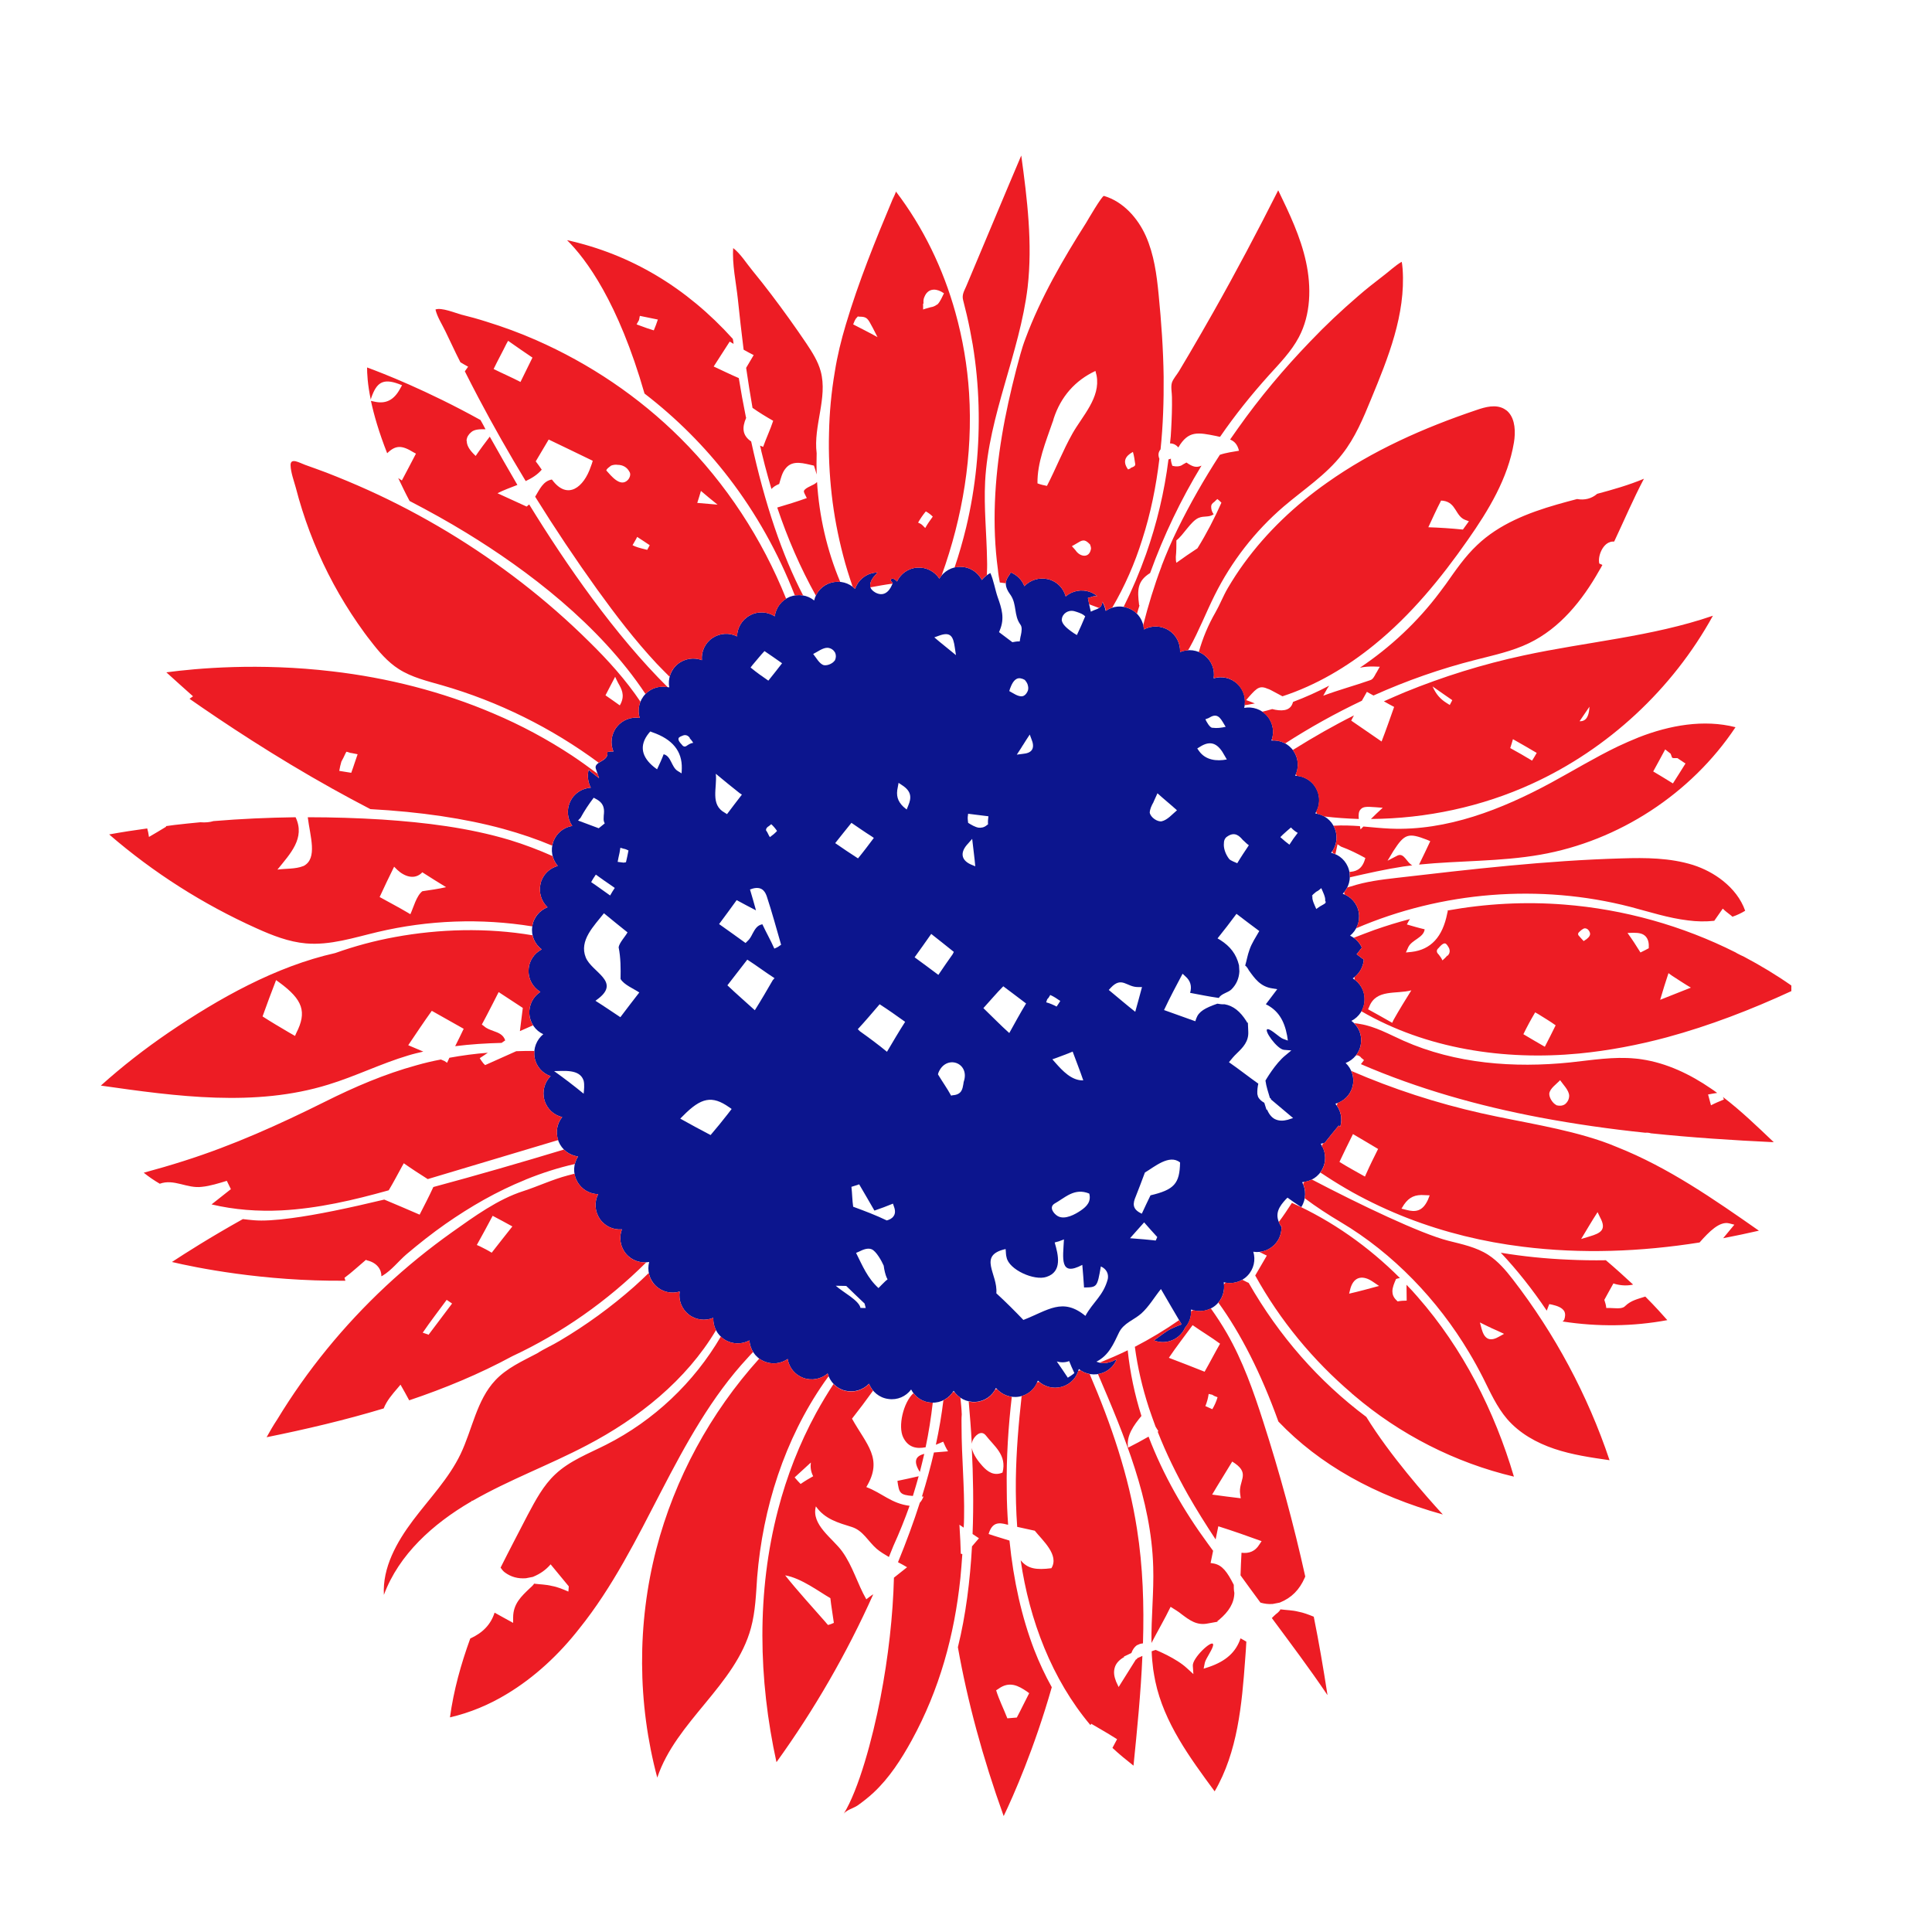 <?xml version="1.0" encoding="utf-8"?>
<!-- Generator: Adobe Illustrator 23.0.1, SVG Export Plug-In . SVG Version: 6.00 Build 0)  -->
<svg version="1.1" id="Layer_1" xmlns="http://www.w3.org/2000/svg" xmlns:xlink="http://www.w3.org/1999/xlink" x="0px" y="0px"
	 width="1000px" height="1000px" viewBox="0 0 1000 1000" style="enable-background:new 0 0 1000 1000;" xml:space="preserve">
<style type="text/css">
	.st0{fill:#0C158E;}
	.st1{fill:#ED1C24;}
</style>
<g>
	<path class="st0" d="M696.5,550.2c4.1-1.6,7.3-5.3,7.9-10c0.7-4.7-1.3-9.1-4.9-11.8c3.9-2,6.7-6,6.8-10.8c0.2-4.7-2.3-8.9-6.1-11.2
		c3.2-2.1,5.4-5.7,5.7-9.7c-1.3-0.9-2.5-1.9-3.7-2.8l1-1.2c0.5-0.7,1.1-1.5,1.7-2.2c-1.2-2.7-3.4-4.9-6.1-6.2
		c3.4-2.8,5.3-7.3,4.5-12s-4.1-8.3-8.3-9.7c3.1-3.1,4.5-7.8,3.2-12.4s-4.9-7.8-9.2-8.8c2.8-3.4,3.6-8.2,1.9-12.6
		c-1.8-4.4-5.7-7.2-10.1-7.8c2.4-3.7,2.8-8.6,0.5-12.8c-2.2-4.2-6.5-6.6-10.9-6.7c2-3.9,1.8-8.8-0.8-12.7c-2.6-3.9-7.1-5.9-11.5-5.5
		c1.6-4.1,0.9-9-2.1-12.6s-7.7-5.1-12-4.3c1.1-4.3,0-9-3.4-12.3s-8.2-4.3-12.4-3c0.7-4.4-1-9-4.7-11.9s-8.6-3.4-12.7-1.7
		c0.2-4.4-1.9-8.8-5.9-11.3s-8.9-2.5-12.8-0.4c-0.3-4.4-2.8-8.6-7.1-10.6c-4.3-2.1-9.1-1.5-12.7,1c-0.3-1.7-0.9-3.3-1.8-4.8
		c0.1,1.5-0.7,3.1-2.8,3.9c-1.1,0.4-2.1,0.8-3.1,1.3c-0.5-2.3-1.1-4.8-1.5-7.1l1.5-0.4c0.3-0.1,0.6-0.2,0.8-0.3
		c1-0.3,1.8-0.3,2.6-0.2c-1.1-0.9-2.4-1.7-3.8-2.2c-4.4-1.6-9.2-0.6-12.6,2.3c-1.2-4.3-4.5-7.8-9.1-8.9s-9.2,0.4-12.3,3.6
		c-1.2-3.2-3.8-5.8-7-7.1c-0.3,0.5-0.6,1-0.9,1.5c-2.4,3.1-2.3,5.9,0.5,9.8l0.3,0.4c3.3,4.9,1.6,10.5,5,15.2
		c1.1,1.4,0.7,3.6,0.3,5.6c-0.3,1-0.4,2.2-0.6,3.2c-1.3-0.1-2.6,0.2-3.8,0.4c-2.3-1.8-4.6-3.4-6.9-5.2l0.4-1
		c2.6-6.2,1-11.2-1.1-17.1c-1.3-3.7-2.1-8.8-3.8-12.5c-1.7,0.9-3.2,2.1-4.4,3.6c-2-3.9-6-6.7-10.8-6.8c-4.7-0.2-8.9,2.3-11.2,6.1
		c-2.4-3.7-6.7-6-11.4-5.7c-4.7,0.3-8.7,3.2-10.5,7.2c-2.3-2.8-4.6-1.1-2.2,0.7l-0.4,1c-1.6,3.8-4.5,6.2-8.6,4
		c-1.6-0.9-2.5-2-2.7-3.2c-0.2-2.4,1.3-4.5,3.2-6.5l0.6-0.7c-0.6,0-1.2,0.1-1.9,0.2c-4.7,0.8-8.3,4.1-9.7,8.3
		c-3.1-3.1-7.8-4.5-12.4-3.2s-7.8,4.9-8.8,9.2c-3.4-2.8-8.2-3.6-12.6-1.9c-4.4,1.8-7.2,5.7-7.8,10.1c-3.7-2.4-8.6-2.8-12.8-0.5
		c-4.2,2.2-6.6,6.5-6.7,10.9c-3.9-2-8.8-1.8-12.7,0.8c-3.9,2.6-5.9,7.1-5.5,11.5c-4.1-1.6-9-0.9-12.6,2.1s-5.1,7.7-4.3,12
		c-4.3-1.1-9,0-12.3,3.4s-4.3,8.2-3,12.4c-4.4-0.7-9,1-11.9,4.7s-3.4,8.6-1.7,12.7c-1.1-0.1-2.2,0-3.2,0.3l0.1,0.3
		c0.5,4.7-7.2,4.5-6,8.3l1.7,4.9l-4.1-3.2c-0.5-0.4-0.9-0.8-1.3-1.2c-0.8,3.1-0.4,6.5,1.1,9.3c-4.4,0.3-8.6,2.8-10.6,7.1
		c-2.1,4.3-1.5,9.1,1,12.7c-4.4,0.7-8.2,3.7-9.8,8.1c-1.6,4.4-0.6,9.2,2.3,12.6c-4.3,1.2-7.8,4.5-8.9,9.1s0.4,9.2,3.6,12.3
		c-4.1,1.6-7.3,5.3-7.9,10c-0.7,4.7,1.3,9.1,4.9,11.8c-3.9,2-6.7,6-6.8,10.8c-0.2,4.7,2.3,8.9,6.1,11.2c-3.7,2.4-6,6.7-5.7,11.4
		c0.3,4.7,3.2,8.7,7.2,10.5c-3.4,2.8-5.3,7.3-4.5,12s4.1,8.3,8.3,9.7c-3.1,3.1-4.5,7.8-3.2,12.4c1.3,4.6,4.9,7.8,9.2,8.8
		c-2.8,3.4-3.6,8.2-1.9,12.6c1.8,4.4,5.7,7.2,10.1,7.8c-2.4,3.7-2.8,8.6-0.5,12.8c2.2,4.2,6.5,6.6,10.9,6.7c-2,3.9-1.8,8.8,0.8,12.7
		c2.6,3.9,7.1,5.9,11.5,5.5c-1.6,4.1-0.9,9,2.1,12.6s7.7,5.1,12,4.3c-1.1,4.3,0,9,3.4,12.3s8.2,4.3,12.4,3c-0.7,4.4,1,9,4.7,11.9
		s8.6,3.4,12.7,1.7c-0.2,4.4,1.9,8.8,5.9,11.3s8.9,2.5,12.8,0.4c0.3,4.4,2.8,8.6,7.1,10.6c4.3,2.1,9.1,1.5,12.7-1
		c0.7,4.4,3.7,8.2,8.1,9.8s9.2,0.6,12.6-2.3c1.2,4.3,4.5,7.8,9.1,8.9c4.6,1.1,9.2-0.4,12.3-3.6c1.6,4.1,5.3,7.3,10,7.9
		c4.7,0.7,9.1-1.3,11.8-4.9c2,3.9,6,6.7,10.8,6.8c4.7,0.2,8.9-2.3,11.2-6.1c2.4,3.7,6.7,6,11.4,5.7s8.7-3.2,10.5-7.2
		c2.8,3.4,7.3,5.3,12,4.5s8.3-4.1,9.7-8.3c3.1,3.1,7.8,4.5,12.4,3.2c4.6-1.3,7.8-4.9,8.8-9.2c3.4,2.8,8.2,3.6,12.6,1.9
		c3.3-1.3,5.8-3.9,7-7c-3.4,1.9-6.9,2.8-10.5,1.3c6.5-3.3,8.9-9.3,11.7-15.1c2.4-4.9,7.6-6.4,11.5-9.8c4-3.6,6.8-8.5,10.2-12.7
		c3.5,6.1,6.9,11.8,10.7,18.3c-1.9,0.7-3.9,1.5-5.7,2.4c-2.7,1.4-5.6,3.8-8.6,5.9c3.3,1.3,7.1,1.2,10.5-0.6c2.6-1.4,4.5-3.5,5.6-6
		c2.3-2.6,3.4-6,3.1-9.4c4.1,1.6,9,0.9,12.6-2.1s5.1-7.7,4.3-12c4.3,1.1,9,0,12.3-3.4s4.3-8.2,3-12.4c4.4,0.7,9-1,11.9-4.7
		c2-2.5,2.8-5.6,2.7-8.6c-0.1,0-0.2,0-0.3,0.1l-0.5-1c-3.1-5.6-0.1-9.5,3-12.9l0.9-0.9c2.3,1.7,4.7,3.3,7.1,4.9l0.1-0.1
		c2.5-4,2.5-8.9,0.4-12.8c4.4-0.3,8.6-2.8,10.6-7.1c1.8-3.6,1.6-7.7,0-11.1c-0.1-0.1-0.2-0.2-0.4-0.3l0.1-0.2
		c-0.2-0.4-0.5-0.8-0.7-1.2c0.7-0.1,1.4-0.3,2.1-0.5l0.8-1c2.1-2.6,4.2-5.3,6.4-7.9c0.2,0.2,0.5,0.4,0.8,0.6
		c1.3-4.3,0.2-8.7-2.5-11.9c4.3-1.2,7.8-4.5,8.9-9.1C701.2,557.9,699.7,553.2,696.5,550.2z M320.1,444c0.4-1.7,0.8-3.5,1-5.2
		l1.7,0.5c0.8,0.1,1.7,0.5,2.5,0.9c-0.4,2.1-0.8,4-1.3,6.1l-1.2,0.2c-1-0.1-2.1-0.3-3.1-0.4L320.1,444z M317.1,458.8l1.1,0.8
		c-0.8,1.2-1.7,2.6-2.4,3.9c-3.3-2.3-6.5-4.7-9.8-6.9c0.7-1.4,1.6-2.7,2.4-3.9C311.2,454.7,314.1,456.8,317.1,458.8z M299.2,424.7
		l1.3-1.4c2-3.7,4.3-7.1,6.8-10.4l1.1,0.6c4.7,2.4,4.4,5.9,4.1,8.6c0,1.2-0.2,2.2,0.1,3.1l0.4,1c-1.1,0.9-2.1,1.7-3.1,2.5
		L299.2,424.7z M286.8,554.4c4.9,0,13.1-1.2,15.2,4.7l0.1,0.3c0.5,2.1,0.2,4.6,0,6.7C297.1,562,292,558.1,286.8,554.4z M321.1,526.5
		c-4.4-2.9-8.6-5.8-12.9-8.5l1.6-1.2c11.4-8.9-3.5-13.6-6.6-21.2c-3.6-8.8,4.3-16.4,9.4-22.9c4.1,3.4,8.1,6.6,12.2,9.9
		c-1.2,2.2-4.2,5.3-4.6,7.7c1.1,5.4,1.1,11.1,1,16.4c1.7,3,6.9,5.1,9.7,7C327.6,517.9,324.3,522.3,321.1,526.5z M350.7,399
		c-3.2-2-3.3-7.7-7.2-8.6c-1,2.7-2.2,5.2-3.4,7.8l-1.6-1.2c-6.2-5-8-11-2.6-17.6l0.7-0.8l1,0.4c10.5,3.6,15.5,9.8,15.3,18.7
		l-0.1,2.6L350.7,399z M355.9,385.7c-0.4,0.3-1,0.8-1.7,0.7c-0.5-0.1-1-0.5-1.3-1c-0.6-0.6-2-2.1-1.7-3.2c0.2-0.8,1.6-1.2,2.3-1.5
		c0.7-0.3,1.6-0.3,2.3,0.1c0.5,0.2,0.8,0.7,1.2,1c-0.1,0.1-0.1,0.1,0,0.3c0.7,0.8,1.3,1.5,1.8,2.4
		C357.8,384.6,356.8,385.1,355.9,385.7z M397.8,427.7c0.1-0.1,0.3-0.1,0.3-0.2l1.1-0.9c1.2,1.1,2.1,2.2,3,3.5
		c-1.1,1.2-2.3,2.2-3.7,3.2c-0.7-0.9-1.1-2.4-2-3.5C396.4,428.7,397.3,428,397.8,427.7z M389.5,344.2c2.1-2.4,4-4.9,6.2-7.2
		c3,2,6.1,4.2,9.1,6.3c-2.3,3-4.7,6-7.1,9c-3.2-2.2-6.2-4.3-9.2-6.8L389.5,344.2z M370.5,400.5c4.1,3.4,8.1,6.7,12.3,10l1.2,0.8
		c-2.6,3.4-5.2,6.7-7.7,10.1l-1.1-0.7C367.4,416.5,371.3,407.7,370.5,400.5z M376.7,576.6c-2.9,3.7-5.8,7.3-8.9,10.9
		c-5.2-2.7-10.5-5.6-15.7-8.5l1.4-1.4c9.4-9.6,15.1-10.7,23.9-4.5l1.3,0.9L376.7,576.6z M400,507.3c-3,5.2-6.1,10.5-9.3,15.6
		c-4.7-4.3-9.6-8.5-14.2-12.9c3.4-4.4,6.9-8.9,10.3-13.3c4.8,3.1,9.3,6.5,14.1,9.6L400,507.3z M403.4,489.6c-0.7,0.6-1.7,1-2.6,1.4
		c-1.9-4.3-4.2-8.3-6.2-12.6c-2.7,0.5-3.8,2.5-5.1,4.9c-0.7,1.4-1.5,2.9-2.7,3.9l-0.9,0.9c-4.5-3.3-9.1-6.5-13.7-9.8
		c3.1-4.1,6.1-8.3,9.1-12.4c3.3,1.8,6.7,3.6,10,5.3c-1-3.6-2-7.2-3.1-10.8l1.5-0.5c5.3-1.4,6.6,2.5,7.2,4.1c2.7,8.2,5,16.7,7.4,25
		L403.4,489.6z M432.2,341.7c-0.4,0.6-0.2,0.5-0.1,0.1c-1,1.6-3.7,2.8-5.6,2.5c-2.3-0.5-4.1-4-5.6-5.8c2.1-1,5.1-3.4,7.6-3.2
		c1.7,0.2,2.9,1.1,3.7,2.4C432.8,339,432.8,340.3,432.2,341.7z M444.1,444.3c-3.9-2.5-7.9-5.2-11.8-7.9c2.8-3.6,5.7-7.1,8.4-10.5
		c3.4,2.3,6.8,4.7,10.3,6.9l1.3,0.9C449.6,437.3,446.9,440.9,444.1,444.3z M574.9,511.3c5.8-6.2,8.2-0.3,14.2-0.4h2
		c-1.2,4.4-2.3,8.6-3.5,12.8c-4.7-3.7-9.2-7.6-13.7-11.3L574.9,511.3z M563.8,617.8c1.1,4.2-1.4,6.7-4.3,8.7
		c-2.9,2-8.4,5.1-12.1,2.9c-2-1.2-4.6-4.5-1.6-6.4C551.2,620,556.1,614.6,563.8,617.8z M546.7,547.6c2.8-1.1,5.8-2.1,8.5-3.3
		c1.8,4.9,3.8,9.9,5.5,14.9c-6,0.2-10.8-5-14.5-9.2l-1.5-1.7L546.7,547.6z M542,517.3c0.3-0.5,0.5-0.6,0.7-0.8l0.9-1.5
		c1.9,0.8,3.6,2,5.2,3.1c-0.7,1-1.2,2-1.9,2.9c-1.7-0.9-3.5-1.7-5.4-2.2L542,517.3z M501.1,421.2c3.5,0.5,6.9,0.8,10.5,1.3
		c-0.2,1.4-0.3,2.8-0.2,4.2l-0.6,0.4c-1.5,1.3-3,1.4-4.3,1.3c-1.8-0.3-3.8-1.5-5.4-2.5c-0.1-1-0.3-2.3-0.2-3.1L501.1,421.2z
		 M504.8,448.4l-2.4-1c-5.4-2.5-5.2-6.7-1.4-10.7l2.2-2.5C503.7,438.9,504.4,443.7,504.8,448.4z M486.1,329c6-2.2,7.3,0.5,8.1,6.1
		l0.6,4c-3.7-3.1-7.5-6-11.2-9.2L486.1,329z M464.7,407.4l0.4-2.2l1.8,1.2c5,3.2,4.9,6.6,3.2,10.6l-0.8,2l-1.7-1.4
		C464.6,414.7,463.7,411.8,464.7,407.4z M444,532.7c3.9-4.2,7.6-8.6,11.3-12.9c4.5,2.9,8.9,6,13.2,9.1c-3.3,5.1-6.3,10.3-9.4,15.5
		c-4.5-3.7-9.2-7.2-14-10.6L444,532.7z M462.2,623l0.5,1.5c0.8,2.1,0.7,3.8-0.2,5c-0.8,1.2-2.1,1.8-3.5,2.2
		c-5.6-2.7-11.4-4.9-17.4-7.1c-0.5-3.4-0.5-6.9-0.9-10.3c1.4-0.5,2.8-0.8,4-1.3c2.6,4.5,5.3,9,7.9,13.6
		C455.9,625.5,459,624.3,462.2,623z M446.2,677c-0.3,0-0.5-0.1-0.8,0c-0.8-4-9.2-8.2-12.8-11.5l5.4,0.1c3.2,3.1,6.3,6.1,9.5,9.1
		l0.6,2.3L446.2,677z M458.4,663c-1.2,1.2-2.5,2.4-3.7,3.7c-5.7-5.2-8.2-11.4-11.6-18.2l1.6-0.7c2-1,4.4-2,6.4-1.2
		c2.4,0.9,5.3,6.2,6.3,8.5c0.3,2.4,0.9,4.7,1.5,6.1l0.5,1L458.4,663z M493.1,493.9c-2.5,3.5-4.9,7-7.4,10.7
		c-4.1-3.1-8.2-6.1-12.3-9.1c2.8-4,5.8-8,8.6-12.1c4,3.1,7.8,6.2,11.7,9.3L493.1,493.9z M498.8,560c-0.1,0.4-0.1,0.8-0.2,1.3
		c-0.4,1.8-0.5,5.3-5.5,5.6l-0.8,0.2c-2-3.7-4.6-7.3-6.8-11l0.2-0.8C489.6,545.5,502.3,550,498.8,560z M529.1,360.4
		c-2.3,0.2-4.6-1.6-6.7-2.7l0.4-1.3c0.8-2.1,1.8-4.3,3.6-5.1c-0.4,0.2-1.1,0.5,0,0c0.4-0.2,0.3-0.1,0,0c1.1-0.5,2.6-0.2,4,0.6
		c0.8,0.9,1.5,1.9,1.7,3.2c0.2,0.8,0.2,2-0.3,2.9C531.1,359.4,530.2,360.2,529.1,360.4z M529.3,385.9c0,0,0,0,0.1-0.1
		c1.1-1.8,2.4-3.8,3.6-5.6l1,2.7c0.6,1.5,1.1,3.5,0.2,5.1c-1,1.6-2.9,2-4.8,2.2l-3.1,0.4C527.3,389,528.4,387.5,529.3,385.9z
		 M522.4,534.7c-4.6-4.1-8.9-8.6-13.4-12.9c3.5-3.8,6.7-7.7,10.3-11.3c3.8,2.9,7.8,5.8,11.8,8.9
		C528.1,524.3,525.3,529.5,522.4,534.7z M557.4,328.7l-1.5-0.9c-4-2.7-5.9-4.6-6.3-6.6c0-0.1-0.1-0.4,0-0.7c0.3-3,3.4-4.9,6.3-4.2
		c1.8,0.5,3.8,1.2,4.8,1.9l1,0.8C560.3,322.4,558.9,325.5,557.4,328.7z M552.7,713.1c-1.9-2.8-3.7-5.6-5.7-8.4
		c1.9,0.5,4,0.7,6.4-0.2c0.8,2,1.5,3.7,2.7,6.2C555.1,711.6,553.9,712.3,552.7,713.1z M561.8,681.1c-11.8-9.7-19.3-2.9-32.1,2.1
		c-4.4-4.6-9.1-9.3-14-13.8c0.9-10-9.9-19.6,4.8-22.9c0.2,1.5,0.1,3.1,0.5,4.3c1.2,6.4,14.4,12.3,20.7,10.1
		c8.2-2.7,6.1-11.3,4.2-17.8c1.7-0.4,3.2-0.9,4.8-1.6c-0.5,9.8-2.4,19.5,9.5,13.2c0.4,4,0.6,7.8,0.9,11.7c6.8-0.1,6.8-0.1,8.7-10.9
		c2.9,1.3,4.1,3.8,3.6,6.5C571.1,670.7,565.7,673.9,561.8,681.1z M601.3,425.1c-2.2,0.4-5.8-2-6.2-4.5c0.1-1.8,0.9-3.6,2-5.5
		c0-0.1,0-0.1,0-0.1c0.7-1.5,1.3-2.9,2-4.4c3.3,3,6.8,5.8,10.1,8.8C606.8,421.4,604.3,424.4,601.3,425.1z M664,432
		c1.4-1.3,2.8-2.5,4.2-3.7c1,1.1,2.1,2,3.5,2.8c-1.5,1.9-3,4-4.3,6.1c-1.6-1.2-3.1-2.4-4.7-3.9L664,432z M635.2,433
		c4-2.8,6.4-0.2,8.1,1.8c1.1,0.9,1.9,1.9,3.1,2.7c-2,3-4.1,6.1-6,9.3c-1.3-0.6-3.4-1.3-4.2-2.2c-2-2.6-3-5.8-2.7-8.2
		C633.5,434.8,634.2,433.6,635.2,433z M625.5,371.7c0.3-0.2,0.6-0.3,0.9-0.5c4.5-2.6,5.9,1.8,8,5c-2.2,0.5-4.5,0.8-6.7,0.5h-0.3
		c-1.3-0.2-2.9-3.1-3.5-4.4L625.5,371.7z M621,386.6c6-3.9,9.7-1.4,12.9,4.6l1.1,1.9c-5.3,1-11,0.4-14.4-4.4l-0.9-1.3L621,386.6z
		 M598.2,642.1c-3.7-0.4-7.5-0.8-13.3-1.2c3.1-3.4,4.8-5.5,7.3-8.2c2.6,3,4.7,5.3,6.8,7.6C598.8,640.9,598.5,641.3,598.2,642.1z
		 M595.5,618.7c-1.5,3-2.9,6.1-4.5,9.5c-5.1-2.3-4.7-5.3-3.1-9c1.5-3.8,3-7.7,4.7-12.3c4.9-2.9,12.7-9.7,18.2-5.2
		C610.6,612.6,607.8,615.8,595.5,618.7z M666.5,579.6c-2.3,0.6-4.5,0.7-6.7-0.4c-1.7-0.9-3.1-2.7-4-5l-0.2,0.4l-1.2-3.8
		c-1.6-0.9-2.5-1.8-3.2-3l-0.4-1.5c-0.1-1.9,0.1-3.6,0.5-5.4c-5.1-3.6-10-7.5-15.2-11.1c1.3-1.6,2.6-3.2,4.1-4.6
		c3.1-3,6.2-6.1,5.9-11.3l-0.2-4.6l-0.3,0.1l-0.5-0.9c-3.2-5-6.7-7.9-11.3-8.7c-1.2,0.1-2.5-0.1-3.7-0.3c-6.3,2.2-9.6,4-10.9,7.6
		l-0.5,1.5l-16.2-5.8c3-6.4,6.3-12.6,9.6-18.8l1.4,1.3c2.7,2.3,3.5,5.2,2.5,8.6c4.8,0.9,9.7,1.9,14.6,2.6h0.3
		c1.2-2.2,4.8-2.7,6.5-4.4c2.6-2.6,3.9-5.7,4.1-9.3l-0.2-3.2c-1.4-5.8-4.6-9.8-9.6-13l-1.5-0.9c3.4-4.2,6.6-8.4,9.8-12.7
		c4,3,7.8,6,11.8,8.9c-1.8,3.2-4,6.4-5.1,9.8c-1,2.7-1.4,5.4-2.2,8.1c0.6,0.2,1.8,2.1,1.8,2.3c3.1,4.3,6,8.6,12.3,9.5l2.5,0.4
		c-2,2.7-3.9,5.2-5.9,7.8c6.1,3,9.5,8.1,11,16.2l0.4,2.6l-2.5-0.9c-1.9-0.7-6.3-5.2-8-5c-2.3,0.2,4.9,10.4,8.5,10.7l3.8,0.3l-3,2.5
		c-5.3,4.2-10.4,13.1-10.4,13.1c0.4,3.1,1.4,5.9,2.3,9l0.4,0.2l0.2,0.6c3.8,3.2,7.6,6.4,11.4,9.6L666.5,579.6z M684.2,468.6
		c-1,0.5-1.9,1.2-2.9,1.9c-0.7-1.7-2.3-4.7-2-6.4v-0.3H679c0.4-0.7,1.1-1.3,2-2c-0.1,0,0,0,0.4-0.3c0.9-0.4,1.8-1.2,2.5-1.8
		c0.6,1.5,2.3,4.7,2,6.4v0.1C686.8,467.5,685.3,467.9,684.2,468.6z"/>
	<path class="st1" d="M436.4,287.5c1.4,5.5,3.1,10.8,4.9,16.1c0.5,0.4,0.9,0.7,1.3,1.2c1.4-4.2,5-7.5,9.7-8.3
		c0.7-0.1,1.3-0.2,1.9-0.2l-0.6,0.7c-1.9,2-3.4,4.1-3.2,6.5c0,0.2,0.1,0.3,0.1,0.5c3.8-0.7,7.6-1.4,11.4-1.9l0.2-0.4
		c-2.4-1.8-0.1-3.5,2.2-0.7c1.8-4,5.8-6.9,10.5-7.2c4.7-0.3,9,2,11.4,5.7c0.4-0.6,0.8-1.2,1.2-1.7c10.9-30.2,16.2-62.4,14.2-94.3
		c-0.9-14.1-3.3-28.2-7.1-41.8c-6.3-22.6-16.6-44-30.8-62.6c0.2,0.2-1.5,3.7-1.7,4.1c-8.9,21.2-17.6,42.6-24.2,64.8
		c-2.4,8-4.4,16.1-5.7,24.4c-1.8,10.5-2.8,21.2-3,31.8c-0.3,10.7,0.2,21.3,1.4,31.9C431.7,266.7,433.7,277.2,436.4,287.5z
		 M478.6,153.4c1.6-3.7,5-4.3,8.5-2.5l1.5,0.9c-0.9,1.8-1.9,4.3-3.4,5.8l-0.3,0.1c-0.9,0.7-2.1,1.2-3.1,1.3c-1.3,0.4-2.7,0.7-4,1.2
		v-2.4h-0.1c0-0.3,0.3-0.7,0.3-1C477.9,155.6,478,154.6,478.6,153.4z M479.2,264.7c1.3,0.7,2.5,1.6,3.6,2.7
		c-1.4,1.9-2.8,3.9-3.9,5.9l-1.5-1.5c-0.6-0.6-1.5-1-2.2-1.3C476.4,268.4,477.7,266.5,479.2,264.7z M443.4,164.5l0.6-0.7l0.7,0.1
		c4.2,0,4.4,0.9,7.1,5.9l2.4,4.7c-4.1-2.3-8.4-4.4-12.6-6.6C442,166.9,442.6,165.2,443.4,164.5z M526,191.3
		c-2.9,11.3-5.5,22.7-7.4,34.2c-3.8,22.8-5.2,46.2-2.1,69.2c0.2,2.4,0.6,4.6,1,6.8c1,0.1,2.1,0.3,3.1,0.4c0.1-1.4,0.6-2.7,1.7-4.1
		c0.3-0.5,0.6-1,0.9-1.5c3.2,1.3,5.8,3.9,7,7.1c3.1-3.2,7.7-4.7,12.3-3.6s7.9,4.6,9.1,8.9c3.4-2.9,8.2-3.9,12.6-2.3
		c1.4,0.5,2.7,1.3,3.8,2.2c-0.8-0.1-1.6-0.1-2.6,0.2c-0.2,0.1-0.5,0.2-0.8,0.3l-1.5,0.4c0.2,1.1,0.4,2.2,0.7,3.3
		c1.7,0.6,3.4,1.3,5.1,1.9c1.3-0.9,1.7-2.1,1.7-3.3c0.9,1.5,1.5,3,1.8,4.7h0.1c1-0.7,2-1.2,3.2-1.6c6.5-11.1,11.7-23,15.5-35.2
		c4.4-13.6,7.2-27.6,8.9-41.8c-0.9-2.2-0.4-3.7,0.6-4.9c1.3-12.4,1.7-25,1.6-37.6c-0.2-14.2-1.2-28.5-2.6-42.6
		c-1-10.3-2.4-20.7-6.6-30.2c-4.2-9.4-11.8-17.9-21.7-20.8c-0.9-0.3-8.4,12.5-9.2,13.9c-12,18.9-23.6,38.9-31.4,59.9
		C528.7,180.6,527.5,185.9,526,191.3z M586.4,233.9c0.6,2.1,0.9,4.2,1.2,6.4c0,1-0.9,1.3-2.1,1.8c-0.3,0.1-0.3,0.1-0.3,0.3l-1.3,0.6
		C580.9,238.9,582.4,236.1,586.4,233.9z M564.6,284.5c-1,4.4-5.2,3.6-7.3,1.1c0.2,0.2,0.4,0.6-0.1-0.1c-0.7-1-1.6-1.9-2.4-2.8
		c1-0.6,2.2-1.2,3.3-1.9c2.8-1.8,3.9-1.2,6.1,1C564.4,282.5,564.9,283.4,564.6,284.5z M544.8,218.5c0.1-0.1,0.3-0.7,0.6-1.9
		c3.7-11.3,11.1-19.7,21.6-24.6l0.6,2.4c2.1,11.4-7.3,20.8-12.5,30c-4.9,8.7-8.6,18.2-13.2,27.1c-1.6-0.3-3.3-0.7-4.9-1.3
		C536.8,239.5,541.3,228.7,544.8,218.5z M498.5,155.3c-0.7-2.7,0.5-4.6,1.6-7.1c7.2-17.1,14.4-34.3,21.6-51.4
		c2.3-5.4,4.6-10.9,6.9-16.3c3.1,22.6,5.9,45.5,3.3,68.2c-4.1,34-20.2,66.2-22,100.5c-0.7,13.6,0.8,27.3,1,40.9
		c0.1,2.5,0,5.1-0.1,7.6c-1,0.7-1.9,1.5-2.6,2.5c-2-3.9-6-6.7-10.8-6.8c-1.1,0-2.2,0.1-3.3,0.3c2.3-6.8,4.3-13.8,6-20.8
		c4.9-20.6,7-41.8,6.4-62.9c-0.3-10.6-1.3-21.1-3-31.5c-0.9-5.2-1.9-10.4-3.1-15.5C499.8,160.4,499.1,157.9,498.5,155.3z
		 M848.3,381.6c-3.7,1.5-7.4,3.1-11,4.8c-11.8,5.7-23,12.5-34.4,18.7c-25.7,13.9-54,25-83.2,23.8c-4.7-0.2-9.3-0.7-14-1.1
		c-0.5,0.5-1,1-1.5,1.5c-0.1-0.5-0.2-1.1-0.3-1.7c-4.5-0.3-9.1-0.5-13.7-0.2c0.3,0.5,0.5,0.9,0.7,1.4c1.6,4.1,1,8.5-1.3,11.8
		c0.1,0.3,0.2,0.7,0.3,1c0.5,0.1,0.9,0.3,1.3,0.5l1.1-5.1l1.8,1.2c4.4,1.6,8.6,3.7,12.6,5.9l-0.4,1.3c-1.7,5-5,5.7-7.8,5.9
		c0.2,0.9,0.2,1.9,0.2,2.8c9.2-2.1,18.5-4.2,27.7-5.6c1.5-0.2,3.1-0.4,4.6-0.6c-3-1.5-4.2-6.6-7.6-5.1l-5.2,2.7l3-5
		c5.8-9,7.7-9.6,17.5-5.8l1.6,0.7c-1.9,4-3.8,8.1-5.8,12.1c20.9-2.1,42.1-1.5,62.7-5.1c40.7-7.1,78.2-31.6,101.1-66
		C881.9,372.2,864.2,375.4,848.3,381.6z M865.9,405.5c-3.4-2.1-6.8-4.2-10.2-6.2c2.1-3.9,4.2-7.6,6.2-11.4l2.8,2.2
		c0.3,0.6,0.4,1.2,0.7,1.9c0.1,0.3,0.6,0.4,0.9,0.4h1.9c1.3,0.9,2.8,1.8,4.2,2.8C870.2,398.7,868.1,402.1,865.9,405.5z M402.3,262.7
		c5.1-1.5,10.3-3.1,15.3-4.9l-0.9-1.8c-0.7-1.2-0.6-1.8-0.6-1.9c0.9-2,5.2-2.8,6.8-4.6c1.1,17.7,5.1,35.3,12,51.7
		c-1.5-0.2-3.1,0-4.7,0.4c-3.7,1-6.4,3.5-7.9,6.7C414.2,293.8,407.6,278.5,402.3,262.7z M476.1,761.9c-3.7-5.9-1.9-8.3,2.3-9.4
		C477.7,755.6,476.9,758.7,476.1,761.9z M701.9,480.5c1.3-2.4,1.9-5.3,1.4-8.2c-0.7-4.3-3.6-7.7-7.3-9.3c-0.1-0.4-0.2-0.8-0.3-1.1
		c0.6-0.8,1.2-1.6,1.6-2.5c0.6-0.2,1.3-0.5,2-0.6c7.6-2.5,15.6-3.5,23.5-4.4c38.8-4.5,77.6-9,116.6-10.1c12.4-0.4,25-0.3,36.9,3.4
		c5.6,1.8,11,4.6,15.6,8.3c5.1,4.1,9.2,9.2,11.4,15.4c-2.1,1.3-4.3,2.3-6.6,3.1c-0.4-0.4-0.9-0.8-1.3-1.1c-1.3-1-2.5-1.9-3.7-3.1
		c-1.5,2.1-2.9,4.2-4.4,6.3c-4.5,0.5-9.1,0.4-13.6-0.2c-10.1-1.2-19.9-4.4-29.8-7C797,457.3,746.3,461.4,701.9,480.5z M381.9,154.7
		c-0.9-8.4-3-17.9-2.4-26.3c3.8,2.9,7,8.1,10,11.7c3.3,4,6.5,8.1,9.7,12.3c6.3,8.3,12.4,16.8,18.2,25.4c3,4.5,6,9.2,7.4,14.4
		c3.7,13.7-3.9,28.3-2.1,42.4c-0.1,3.7-0.1,7.3,0,11c-0.4-1.5-0.9-3.1-1.4-4.6c-4.9-1-11-3.3-14.7,1.5c-1.8,2.1-2.5,5.3-3.3,8
		c-1.8,0.7-3.1,1.6-4,2.6c-1.2-4-2.3-8.1-3.4-12.2c-0.6-2.4-1.2-4.8-1.8-7.2c-0.2-1-0.4-2-0.7-3c0,0,0,0,0.1,0l1.5,0.6
		c1.6-4.6,3.7-8.9,5.2-13.5c-3.7-2.1-7.3-4.3-10.7-6.7c-1.2-6.9-2.3-13.8-3.3-20.7c1.3-2.2,2.6-4.4,3.9-6.6
		c-1.7-0.9-3.5-1.8-5.2-2.8C383.8,172.2,382.8,163.5,381.9,154.7z M464.5,766.5c3.7-0.8,7.3-1.5,11-2.4c-0.9,3.4-2,6.8-3,10.2
		C465.6,773.8,465.4,772.7,464.5,766.5z M605.6,229.5c0.3-2.4,0.5-4.9,0.6-7.4c0.3-5.5,0.5-11,0.4-16.5c0-2.3-0.7-5.4,0-7.6
		c0.7-2,2.5-4,3.6-5.8c1.8-3,3.6-6.1,5.4-9.1c4.2-7.2,8.4-14.4,12.5-21.7c11.7-20.7,22.8-41.7,33.5-62.9c5.8,12,11.6,24.1,14.4,37.1
		c2.8,13,2.5,27.2-3.7,38.9c-3.9,7.4-9.9,13.5-15.5,19.7c-9.1,10.1-17.6,20.7-25.3,31.9c-0.6-0.1-1.2-0.2-1.9-0.4
		c-9.5-1.9-14.5-3-19.7,5.9C608.7,230.2,607.3,229.5,605.6,229.5z M643.8,291.7c-3,4.1-5.7,8.3-8.3,12.7c-2.4,4.1-4.1,8.6-6.4,12.6
		c-3.7,6.4-6.6,13.3-8.6,20.5c1,0.4,2,1,3,1.7c3.6,2.8,5.3,7.3,4.7,11.6c0.1,0.1,0.2,0.1,0.2,0.2c4.1-1.2,8.8-0.2,12.1,3.1
		c3,2.9,4.2,7,3.7,10.9c0.9-0.1,1.8-0.2,2.6-0.4c0.9-0.2,1.8-0.3,2.7-0.5c-1.8-0.7-3.4-1.4-4.5-1.7l1.6-1.9
		c4.2-4.7,5.6-5.9,10.2-3.7c-1-0.6-1.8-0.9,1,0.4c2,1.1,4,2.1,6,3.2c17.4-5.7,33.5-15.2,47.7-26.8c18.8-15.3,34.3-34.2,48.2-54.1
		c10.8-15.4,20.8-31.9,23.9-50.4c0.9-5.4,0.7-11.9-2.8-15.7c-0.6-0.7-1.4-1.3-2.3-1.8c-4.3-2.4-9.6-1-14.2,0.6
		c-27.3,9.2-54,21-77.5,37.7C670.6,261.3,655.7,275.3,643.8,291.7z M745.9,259.1l1.2,0.1c6.7,1,6.2,8,11.3,9.9l1.9,0.7
		c-1,1.5-2.1,2.8-3.1,4.3c-5.9-0.6-11.9-1-17.9-1.2C741.4,268.4,743.5,263.7,745.9,259.1z M636.7,227.5c2.2,0.9,3.8,2.5,4.6,5.8
		c-2.9,0.5-6.7,1-9.9,2.1c-8.1,12.5-15.5,25.4-22,38.7c-3,6.1-5.7,12.4-8.2,18.9h0.1c-0.1,0.1-0.1,0.2-0.2,0.4
		c-3.7,9.8-6.8,20-9.4,30.2c0.2,0.7,0.3,1.4,0.4,2.2c3.9-2.1,8.8-2.1,12.8,0.4s6.1,6.9,5.9,11.3l0,0c1.3-0.5,2.7-0.8,4.1-0.9
		c0.3-0.4,0.5-0.9,0.8-1.3c4.9-8.8,8.5-18.2,13-27.2c8.7-17.5,20.9-33.2,35.7-45.9c10.3-8.8,22-16.4,30.3-27.1
		c6.7-8.5,10.9-18.6,15-28.6c8.8-21.3,17.9-43.7,16.3-67.2c-0.1-0.8-0.1-1.4-0.2-2c-0.1-0.6-0.1-1.2-0.3-1.8c-3.4,2-6.5,5-9.7,7.4
		c-4.4,3.4-8.8,6.8-13,10.5c-8.6,7.4-16.8,15.1-24.6,23.3c-13.6,14.1-26.2,29.1-37.5,45.1C639.4,223.7,638,225.6,636.7,227.5z
		 M619.8,283.8c-3.7,2.4-7.3,4.9-10.9,7.5c-0.3-1-0.3-1.9-0.3-3.1c0.3-2.8,0.3-5.6,0.3-8.5c3.6-2.7,7.4-9.8,11.4-11.6
		c3-1.3,5.2-0.1,7.9-1.9c-0.9-1.2-1.3-2.5-1.3-3.9c0-1.2,0.7-1.9,1.6-2.5c0.4-0.4,1-1,1.6-1.5c0.8,0.6,1.5,1.2,2.1,1.9
		C628.6,268.3,624.5,276.2,619.8,283.8z M764.6,282.1c11.3-10.8,26.4-16.7,41.4-21c3.4-1,6.9-1.9,10.3-2.8c3.9,0.7,7.5-0.2,10.4-2.7
		c8.2-2.2,16.3-4.5,24.2-7.8c-5.6,10.6-10.3,21.7-15.4,32.5c-0.8,0-1.5,0-2.2,0.3c-3.9,1.2-6.4,7.4-5.5,11.1
		c0.5,0.2,1.1,0.5,1.6,0.7c-0.5,1-1.1,2-1.7,3c-8.7,15.4-20.3,29.8-36.3,37.5c-8.7,4.2-18.2,6.2-27.5,8.6
		c-18.2,4.6-35.9,10.8-53,18.5c-1.1-0.6-2.3-1.3-3.4-1.9c-0.9,1.5-1.7,3.1-2.6,4.6c-13.7,6.5-27,13.9-39.7,22.1
		c-2-1.1-4.2-1.6-6.4-1.5c-0.2-0.2-0.3-0.4-0.5-0.6c1.3-4,0.5-8.5-2.3-11.9c-0.8-0.9-1.7-1.7-2.7-2.4c1.6-0.4,3.3-0.8,4.9-1.3
		c0.1,0,0.1,0,0.2-0.1c4.7,1.2,9,1.1,10.5-2.6l0.4-1.1c6.4-2.4,12.6-5.2,18.7-8.4c-0.3,0.4-0.6,0.9-0.9,1.3l-2.2,3.9
		c8-3,16.2-5.2,24.2-8c1.5-0.4,2.2-1.9,3-3.4c0.7-1,1.3-2.4,2.1-3.6l-2.8-0.1c-2.6-0.1-5.1,0.1-7.5,0.6c15.8-10.6,29.9-23.8,41.3-39
		c1.1-1.4,2.1-2.9,3.2-4.3C753.4,295.2,758.3,288,764.6,282.1z M727.1,358.3c-3.6,1.5-7.2,3.1-10.8,4.7c1.8,1,3.5,2,5.3,2.9
		c-2.1,5.9-4.2,12-6.5,17.9c-5.3-3.6-10.5-7.3-15.7-10.8c0.4-0.9,0.9-1.8,1.4-2.7c-10.6,5.3-20.9,11.2-31,17.5
		c-0.2,0.1-0.4,0.3-0.7,0.4c0.1,0.2,0.3,0.4,0.5,0.6c2.4,3.6,2.7,8.2,1.1,11.9c0.2,0.3,0.4,0.6,0.5,0.9c4.1,0.4,8,2.7,10,6.6
		c2.1,3.9,1.9,8.4,0,12c0.2,0.3,0.3,0.6,0.5,1c1.3,0.3,2.6,0.8,3.8,1.4c5.9,0.7,11.8,1.1,17.8,1.3c-0.2-2-0.1-3.9,0.9-4.9
		c1.3-1.6,3.3-1.5,7.6-1.2l3.9,0.3c-2.1,1.9-4.1,3.8-6.1,5.8c28.6-0.2,57.3-6.3,83.3-18.2c39.4-18,72.8-49,93.7-87
		c-31.7,10.9-65.5,13.5-98.2,20.6C767.5,343.8,746.9,350.2,727.1,358.3z M750.4,364.9l-1.6-1c-3.4-2.1-5.6-4.7-7.3-8.6
		c3.3,2.4,6.8,4.7,10.2,7.1C751.3,363.3,750.8,364,750.4,364.9z M822.7,365.8l-0.1,1.3c-0.3,3-1.3,6.4-5,6.2
		C819.3,370.9,820.9,368.3,822.7,365.8z M793,393.7c-3.7-2.2-7.4-4.4-11.3-6.5c0.5-1.5,1-3.2,1.4-4.6c4.2,2.4,8.3,4.7,12.3,7.1
		C794.7,391,793.8,392.4,793,393.7z M479.1,749.1c-4.6,0.9-9,0.2-11.6-5.1c-2.8-5.7,0-18,5.3-22.9c2.2,2.9,5.6,4.8,9.6,4.9
		c0.1,0,0.3,0,0.4,0C481.9,733.8,480.7,741.5,479.1,749.1z M593.2,286.8c5.6-15.9,9.5-32.3,11.6-49c0.4-0.1,0.9-0.3,1.3-0.4
		c-0.3,1,0.7,3.7,0.7,3.7c1.6,0.4,3.9,0.6,5.5-0.7l1.8-1c3.3,2.3,5.2,2.8,7.8,1.6c-10.7,17.6-19.6,36.2-26.6,55.6
		c-6.6,4.1-6.7,8.7-5.7,16.5c0,0.1,0.1,0.2,0.2,0.3c-0.5,1.4-0.9,2.9-1.3,4.3c-1-1-2.2-1.9-3.5-2.5c-1.1-0.5-2.3-0.9-3.4-1.1
		C586,305.3,589.9,296.1,593.2,286.8z M377.3,247.4c13.9,18.1,25.4,38.5,34.1,60.8c1.5-0.2,2.9-0.2,4.3,0
		c-10.7-20.5-19.8-47.1-26.9-79.7c-4.6-3.1-4.8-7.2-2.6-12.2c-0.1-0.3-0.1-0.5-0.2-0.8c-1.3-6.4-2.5-13-3.6-19.8
		c-4.4-1.9-8.7-4-13-6l8.3-12.9c0.7,0.4,1.4,0.8,2,1.2c-0.1-0.9-0.2-1.7-0.4-2.6c-24-26.6-52.8-43.8-85.8-51.1
		c9.8,9.7,26.5,32,40.1,79.4C350.1,216.4,364.8,231.1,377.3,247.4z M329.5,167.9l1-1.8c0.4-0.3,0.5-2.2,0.7-2.6l9.3,1.9
		c-0.6,1.9-1.3,3.7-2.1,5.6c-2.4-0.7-4.6-1.5-7-2.4L329.5,167.9z M707.2,733.4c12.2,19.8,30.8,40.9,39.6,50.5
		c-35.3-9.8-63.9-25.9-85.1-48.1c-9-25-19.5-45.6-31.1-61.6c2.3-2.7,3.3-6.1,2.9-9.5c0.3-0.3,0.6-0.6,0.9-0.8c2.9,0.5,6,0,8.6-1.5
		c0.9,0.5,1.9,0.9,2.8,1.4l0.5,0.2C662.1,691.6,682.5,714.9,707.2,733.4z M522.5,797.4c-3.4-1.1-7-2.1-10.8-3.4
		c1.8-6.1,5.2-6.1,9.5-4.9c0.2,0,0.4,0.1,0.6,0.1c-0.4-5.8-0.7-11.7-0.7-17.7c-0.3-17.4,0.9-33.9,2.6-48.5c-3-0.4-5.7-1.9-7.7-4
		c-0.3,0-0.5,0.1-0.8,0.1c-1.9,3.7-5.7,6.3-10.2,6.6c-1.2,0.1-2.5,0-3.6-0.3c0.6,6.9,1.2,14.3,1.6,21.9c0.1-0.6,0.2-1.1,0.4-1.6
		c1-2.4,4.3-5.8,6.8-2.8c4.3,5.6,11.1,10.2,8.7,19.3c-4.4,1.9-7.7-0.4-10.4-3.4c-2-2.2-4.8-5.8-5.5-9.3c0.7,14.1,1,29.2,0.4,44.5
		c1.1,0.7,2.1,1.4,3.3,2.2c-1.3,1.5-2.5,2.9-3.6,4.2c-1,17.8-3.2,35.6-7.3,52.2c4.9,27.7,12.8,57.1,23.7,87.4
		c5-10.4,15.9-35.1,24.9-66.7c-3.4-6.1-6.5-12.7-9.1-19.4C528.9,837.2,524.6,818.3,522.5,797.4z M526.3,889
		c-1.6,0.1-3.3,0.3-4.9,0.4c-1.9-4.9-4.3-9.6-5.8-14.5l1.1-0.7c5.8-4.3,10.5-1.6,14.8,1.3l1.2,0.9
		C530.5,880.6,528.5,884.9,526.3,889z M605.9,831.7c-3.1,6.4-6.7,12.5-9.9,18.7c-0.2-13.1,1.3-26.3,0.9-39.4
		c-1-34.8-14.8-67.6-28.6-99.8c0.9-0.1,1.8-0.4,2.7-0.7c3.3-1.3,5.8-3.9,7-7c-2.8,1.6-5.8,2.5-8.8,1.8c4.9-2,9.8-4.1,14.5-6.4
		c1.2,11.5,3.6,22.9,7.1,34c-3.9,4.7-8,10.3-6.9,16.4c3.6-1.8,7.1-3.7,10.6-5.7c7.5,19.7,18.2,38.4,30.7,55.4
		c0.9,1.2,1.8,2.5,2.7,3.7l-1.3,6.3l1.8,0.3c4.3,0.9,6.8,4.3,10.2,11c0,1.3,0,2.8,0.3,4.2c-0.1,5.2-2.8,9.6-7.9,13.9l-0.9,0.7
		l0.1,0.3l-5,0.9c-5.8,1.2-9.6-1.8-13.5-4.7C609.9,834.1,607.8,832.9,605.9,831.7z M642.1,848c1,0.6,2,1.1,3,1.7
		c-0.1,3-0.4,6.1-0.6,9.1c-1.7,23.5-3.9,48-15.8,68.4c-12.9-17.5-26.2-35.6-30.7-56.9c-0.4-2.1-0.8-4.1-1.1-6.2
		c-0.4-3.1-0.7-6.2-0.8-9.4c0.7-0.3,1.4-0.5,2.1-0.7c0,0,10.7,4.3,16.2,9.5l3.3,3l-0.3-4.3c-0.3-4,9.9-13.6,10.5-11.1
		c0.4,1.8-3.9,7.4-4.3,9.6l-0.6,3l2.8-0.9C634.5,859.8,639.7,855.2,642.1,848z M588.5,791.4c3.1,19.6,3.7,39.4,3.1,59.2
		c-0.5,0.1-1,0.1-1.6,0.3l-1.6,0.7c-1.2,0.9-2.1,2.1-2.8,4l-4,1.9l0.4,0.1c-2.4,1.3-4.2,3.1-4.9,5.2c-0.9,2.7-0.4,5,0.6,7.6l1.3,2.8
		c3-4.7,5.9-9.5,8.9-14.2l0.6-0.3l0.1-0.4c0.9-0.4,1.8-0.8,2.7-1.2c-0.8,19-2.7,37.9-4.6,56.8c-3.8-3-7.5-6-10.9-9.2
		c0.8-1.5,1.6-3,2.4-4.5c-3.3-2.1-6.5-4-9.8-5.9l-3.6-2.1c-0.1,0.2-0.2,0.5-0.4,0.7c-19.9-23.6-31.6-54.3-36.1-85.3
		c3.6,4.4,8,5.1,15.9,4.1c4.2-6.8-4.6-14.4-8.6-19.4c-3.3-0.7-6.3-1.4-9.1-2c-0.6-8.2-0.8-16.4-0.7-24.6c0.2-14.4,1.4-28.8,3-43.1
		c3.7-1.1,6.6-3.7,8-7.1c0.4-0.1,0.7-0.2,1.1-0.2c3.1,2.6,7.4,3.7,11.7,2.5c4.2-1.2,7.3-4.3,8.5-8.2c0.4-0.1,0.8-0.3,1.1-0.4
		c1.4,1,3.1,1.7,4.8,2C575.1,737.1,584.2,763.6,588.5,791.4z M728,665c0,2.7,0.1,5.4,0.1,8.2c-1.6,0-3.1,0.1-4.7,0.4l-0.6-0.6
		c-1.6-1.5-2.1-3.1-2.1-4.6c0-2.1,1-4.4,1.9-6.4c0.6-0.2,1.3-0.4,2-0.5c-16.2-16.2-35.1-29.6-55.9-38.9c-2.2,3.4-4.4,6.7-6.8,9.9
		c0.2,0.4,0.3,0.8,0.6,1.2l0.5,1c0.1-0.1,0.2-0.1,0.3-0.1c0.1,3-0.7,6.1-2.7,8.6c-2.2,2.8-5.4,4.4-8.7,4.8c1.2,0.6,2.5,1.3,3.8,1.9
		c-2,3.5-4,6.9-6,10.3c12.8,23.2,30,44,50.1,61.1c-0.1-0.1-0.3-0.2-0.4-0.3c0.4,0.4,0.8,0.7,1.2,1c0.1,0.1,0.1,0.1,0.2,0.2
		c23.8,20.3,52.4,34.9,82.8,42.1c-10-33.9-26.4-66.3-49.8-93C731.9,669.1,730,667,728,665z M698.3,669.6l0.7-2.8
		c1.9-6.4,6.7-6.8,11.7-3.3l3.1,2.1C708.7,667,703.5,668.4,698.3,669.6z M662.4,829.5c6.2-2.5,10.2-6.7,12.9-12.8l0.3-0.7
		c-6-27.1-13.3-53.9-21.8-80.3c-5-15.6-10.5-31.2-18.7-45.5c-2.6-4.5-5.4-8.8-8.4-13c-2.9,1.5-6.2,1.7-9.2,0.9
		c-0.3,0.2-0.6,0.5-1,0.7c0,3-1.1,6-3.1,8.4c-1.1,2.5-3,4.6-5.6,6c-3.4,1.8-7.2,1.9-10.5,0.6c3-2.1,5.9-4.5,8.6-5.9
		c1.8-0.9,3.8-1.7,5.7-2.4c-0.4-0.7-0.9-1.5-1.3-2.2c-7.3,5.1-15,9.7-22.9,13.8c1.4,10.7,3.9,21.2,7.2,31.4c1.1,3.3,2.3,6.6,3.5,9.9
		c0.5,0.8,1,1.7,1.5,2.4c-0.1,0.1-0.3,0.2-0.4,0.2c4.4,11.3,9.8,22.2,15.7,32.7c4.5,7.9,9.3,15.5,14.3,23.1l1.4-6.8
		c7.6,2.4,15,5,22.4,7.7l-1.2,1.8c-2.1,3.4-5.2,4.7-9.2,4.2c-0.2,3.9-0.4,7.8-0.5,11.7c3.4,4.7,6.8,9.4,10.3,14.1
		c2,0.6,4.2,0.9,6.4,0.7L662.4,829.5z M605,702.8c3.9-5.8,8.2-11.3,12.3-16.9c4.7,3.3,9.6,6.2,14.2,9.6c-2.7,4.7-5.2,9.6-8,14.5
		C617.5,707.6,611.3,705.2,605,702.8z M625.6,721.5l1.8,0.4c0.6,0.3,0.7,0.4,1,0.6l1.8,0.7c-0.6,2.2-1.6,4.3-2.7,6.2
		c-1.2-0.6-2.4-1-3.6-1.6C624.7,725.8,625.3,723.7,625.6,721.5z M641.9,773.3l0.3,2.2c-5-0.6-9.9-1.2-14.8-1.9
		c3.4-5.8,7-11.4,10.4-17.1l1.5,1C647.1,763,640.9,766.6,641.9,773.3z M770.3,649.5c-6.2-4-13.6-5.5-20.7-7.3
		c-14.2-3.6-45.8-18.7-70.6-31.7c-1.2,0.6-2.5,1-3.9,1.2c-0.2,0.4-0.4,0.8-0.6,1.1c1,2.3,1.3,4.9,0.8,7.4c6,4.5,12.3,8.6,18.7,12.4
		c27.1,16.1,50.2,40.3,66.3,67.3c2.6,4.3,5,8.7,7.3,13.2c3.7,7.4,7.1,15.1,12.5,21.4c6.4,7.4,15.2,12.3,24.4,15.4
		c9.2,3.1,18.9,4.5,28.6,5.9c-11.3-33.7-28.3-65.4-50-93.5C779.4,657.5,775.4,652.8,770.3,649.5z M775.8,691.9
		c-1.6,0.9-3.7,1.8-5.6,1c-1.9-0.9-2.7-3-3.3-5l-0.9-3.4c1.9,0.9,3.7,1.9,5.6,2.7c0,0,0,0,0.1,0.1c2.2,0.9,4.6,2.1,6.8,3.1
		L775.8,691.9z M892.3,569.1c-2.2,0.9-4.4,1.8-6.7,3l-1.5-5.6c1.6-0.3,3.2-0.6,4.7-0.8c-1-0.8-2.1-1.5-3.1-2.2
		c-10.9-7.5-23.1-13.3-36-15.2c-1.1-0.2-2.2-0.3-3.3-0.4c-11.2-1.1-22.4,0.8-33.6,2c-29.2,3-59.5,0.7-86.3-11.2
		c-7.4-3.3-14.6-7.4-22.6-8.7c-0.9-0.2-2-0.3-3-0.4c2.7,2.7,4.1,6.5,3.5,10.6c-0.3,2.6-1.5,4.9-3.1,6.7c0.3-0.2,0.5-0.5,0.7-0.7
		c1.2-0.1,2.1,0.7,2.5,1.2c0.1,0.1,0.1,0.3,0.3,0.3l1.2,1c-0.5,0.8-1.1,1.4-1.6,2.1c29.6,12.8,60.9,21.6,92.6,27.6
		c18.1,3.4,36.3,6,54.6,7.9c1-0.1,1.9,0,2.9,0.3c21.1,2.2,42.4,3.6,63.6,4.6c-8.5-8.1-17-16.3-26.3-23.4
		C892,568.2,892.1,568.6,892.3,569.1z M810.1,571.5c-1.3,0.9-2.8,1-4.4,0.6c-0.1-0.1-0.2-0.1-0.3-0.1c0.1,0,0.1,0,0.2,0
		c-1.9-0.9-3.7-3.7-3.7-5.8c0.1-2.7,3.9-5.2,5.6-7.1c1.5,2.2,4.6,5.2,4.7,8C812.2,568.9,811.4,570.4,810.1,571.5z M902.7,495.2
		c-0.6-0.3-1.1-0.5-1.7-0.8c-1.1-0.6-1.9-0.9-2.6-1.4c-27.6-13.9-58-22.4-88.8-24.8c-20.2-1.6-40.5-0.5-60.5,3.1l0.3,0.2l-0.3,1.2
		c-2.4,12.3-8.5,18.8-18.4,20l-3,0.3l1.2-2.7c1.8-3.9,8-4.9,8.5-9.3c-3.1-0.7-6.1-1.6-9.2-2.5l1-1.9c0.2-0.3,0.4-0.6,0.6-0.9
		c-6.2,1.6-12.3,3.5-18.3,5.6c-3.6,1.3-7.2,2.7-10.8,4.1c1.8,1.3,3.3,3,4.2,5.1c-0.6,0.7-1.2,1.5-1.7,2.2l-1,1.2
		c1.2,0.9,2.4,1.9,3.7,2.8c-0.3,3.6-2.1,6.9-4.8,9c0,0.4,0,0.9,0,1.3c3.3,2.4,5.3,6.3,5.1,10.6c0,2.1-0.6,4.1-1.6,5.8
		c33.6,19.5,74,25.6,112.7,21.9c15.4-1.5,30.6-4.4,45.5-8.4c22.1-6,43.6-14.3,64.4-23.9v-2.9C919.5,504.7,911.2,499.7,902.7,495.2z
		 M721.3,527.9l-0.7,1.5c-4.2-2.4-8.3-4.7-12.5-7l0.6-1.3c3.6-9.3,13.9-6.4,21.8-8.5C727.4,517.6,724.2,522.7,721.3,527.9z
		 M750.2,493.2c-0.1,0.6-0.6,1-0.9,1.5c-0.1-0.1-0.1-0.1-0.3,0c-0.7,0.9-1.5,1.6-2.4,2.4c-0.4-1-1.2-2.1-1.9-3c-0.4-0.4-1-1-1-1.8
		c0-0.6,0.4-1.2,0.9-1.6c0.6-0.7,2.1-2.5,3.3-2.4c0.9,0.1,1.6,1.6,2.1,2.4C750.3,491.4,750.5,492.4,750.2,493.2z M799.6,541.8
		c-3.7-2.1-7.4-4.3-11.1-6.5c1.9-3.9,3.9-7.6,6.1-11.3l1.6,0.9c3,1.9,6.1,3.7,9,5.8C803.4,534.4,801.5,538.1,799.6,541.8z
		 M822.8,484.3c-0.3,0.7-1,1.3-1.6,1.8l-1.5,1c0,0-2.5-2.7-2.7-3c-0.7-1.2,0.7-1.9,1.5-2.7c0.6-0.4,1.2-0.9,1.8-0.9
		c1.2,0,2.1,0.9,2.5,1.9C823.1,483.1,823.1,483.7,822.8,484.3z M853.4,489.9v0.9c-1.3,0.7-2.8,1.5-4.3,2.2
		c-2.1-3.4-4.3-6.8-6.7-10.1l3-0.1c3,0,5,0.4,6.4,1.9C852.9,485.9,853.5,487.7,853.4,489.9z M859.3,517.5c1.3-4.6,2.8-9.2,4.3-13.8
		l1.8,1.3c3.3,2.1,6.5,4.3,9.8,6.2L859.3,517.5z M829.1,590.7c-20.2-6.9-41.5-9.8-62.4-14.5c-23.1-5.2-45.6-12.5-67.3-21.9
		c1.1,2.5,1.4,5.3,0.7,7.9c-1,4.2-4,7.3-7.8,8.7c-0.1,0.4-0.2,0.9-0.4,1.3c2.2,3.1,3,7.1,1.8,11c-0.3-0.2-0.6-0.4-0.8-0.6
		c-2.2,2.6-4.3,5.3-6.4,7.9l-0.8,1c-0.3,0.1-0.6,0.2-0.9,0.3c-0.2,0.4-0.4,0.8-0.6,1.3c0,0.1,0.1,0.1,0.1,0.2l-0.1,0.2
		c0.2,0.1,0.3,0.2,0.4,0.3c1.6,3.4,1.8,7.5,0,11.1c-0.3,0.7-0.8,1.4-1.2,2c1.1,0.7,2.1,1.3,3.1,2c4.4,2.9,8.9,5.6,13.5,8.2
		c9.2,5.1,18.8,9.6,28.6,13.4c19.1,7.4,39.2,12.3,59.6,14.8c30.4,3.8,61.2,2.6,91.5-2.2c5-5.7,10.4-11.1,15.3-9.9l2.7,0.7
		c-1.9,2.3-3.9,4.7-5.8,7c6.2-1.2,12.4-2.5,18.5-3.9c-23.3-16.3-47-32.8-73.5-43.3C834.3,592.6,831.7,591.6,829.1,590.7z
		 M707.2,607.4l-0.7,1.6c-4.4-2.5-8.9-4.9-13.2-7.6c2.2-4.7,4.6-9.6,7-14.4c4.4,2.5,8.7,5.2,13,7.7
		C711.2,598.9,709.1,603.1,707.2,607.4z M739.1,621c-2.8,6.1-6.5,6.5-11.3,5.2l-2.4-0.6l1.3-2.1c2.7-3.9,5.8-5.3,10.8-4.9l2.5,0.1
		L739.1,621z M822.7,640l-4.3,1.3c2.8-4.6,5.5-9.3,8.5-13.9l1.3,2.7C831.6,636.4,828.8,638.2,822.7,640z M809.6,678.6
		c0,0.1,0.1,0.1,0.1,0.2C809.7,678.7,809.6,678.7,809.6,678.6z M851.6,671.1c5.3,5.3,9.1,9.6,11.4,12.2c-17.8,3.3-36,3.5-54.2,0.7
		c0.3-0.3,0.5-0.5,0.8-0.8c0.6-1.7,0.7-3.2,0.1-4.4c0.1,0.1,0.1,0.1-0.1-0.2c-0.7-1.2-0.3-0.4,0,0c-1.2-1.9-3.7-2.7-6.2-3.3
		l-1.5-0.3c-0.4,1.1-0.9,2.2-1.3,3.4c-7.4-11-15.4-21.1-23.8-30c11.3,1.9,23.2,3.1,35.1,3.6c6.3,0.3,12.8,0.4,19.3,0.3
		c5.2,4.4,9.9,8.7,14.1,12.6c-2.7,0.6-5.6,0.6-8.9-0.2l-1.3-0.4c-1.6,2.8-3.1,5.6-4.7,8.5c0.4,1.3,0.9,2.7,1,4.2
		c1.2,0,2.5,0,3.7,0.1c2.4,0.1,4.9,0.3,6.2-1.2C844.3,673,848,672.3,851.6,671.1z M680,836.8c2.7,13.4,5,26.9,7.1,40.5
		c-0.1-0.1-0.1-0.1-0.2-0.2c-9.1-13.5-18.9-26.5-28.6-39.6c0.7-0.7,1.4-1.4,2.2-2.1c0.1,0,2.1-1.6,2.2-2.4c3.1,0.4,6.2,0.4,9.3,1.2
		C674.7,834.7,677.3,835.7,680,836.8z M158.3,488.3c12.6,1.1,24.9-3,37.2-5.9c26.2-6.2,53.5-7.2,80-2.9c0.6-4.7,3.8-8.3,7.9-9.9
		c-3.2-3.1-4.7-7.7-3.6-12.3c1.1-4.6,4.6-7.9,8.9-9.1c-1.3-1.5-2.2-3.3-2.7-5.1c-7.2-3.2-14.6-6-22.1-8.3
		c-21.4-6.4-43.7-9.1-66-10.6c-12.8-0.8-25.7-1.2-38.6-1.2c1.2,9.9,5.2,21.3-2.1,25.2l-0.3,0.1c-4,1.6-9,1.2-13.3,1.8
		c6.7-8.3,14.5-16.3,9.4-27.1c-14.2,0.2-28.3,0.8-42.5,2c-2,0.6-4.1,0.8-6.8,0.6c-4.5,0.4-8.9,0.9-13.4,1.4
		c-1.4,0.2-2.9,0.4-4.4,0.6c0,0.1,0.1,0.2,0.1,0.3c-3,1.8-5.9,3.6-8.9,5.3l-0.4-2.4c-0.1-0.5-0.3-1.2-0.5-2
		c-6.6,0.9-13.2,1.9-19.7,3.1c22.9,19.8,48.7,36.2,76.3,48.6C141,484.2,149.4,487.5,158.3,488.3z M204,448.6l1.6,1.6
		c3.6,3.4,9,5.5,13,1.3c4.2,2.7,8.2,5.2,12.3,7.7c-4,0.9-8.2,1.5-12.3,2.1c-3.1,2.4-4.6,8.5-6.2,11.9l-1.5-0.9
		c-4.7-2.8-9.6-5.3-14.4-8C198.9,459.1,201.4,453.8,204,448.6z M82.7,612.7c-2.9-1.7-5.7-3.6-8.3-5.7c7-1.9,13.9-3.9,20.8-6.1
		c25.5-8.1,49.2-18.8,73.1-30.7c15.2-7.6,30.8-14.3,47.2-18.8c4.2-1.2,8.4-2.2,12.7-3c0.6,0.3,1.3,0.5,1.9,0.8l1.3,0.9
		c0.4-0.9,0.8-1.7,1.2-2.6c6.6-1.2,13.2-2.1,19.9-2.6c-1.4,1-2.8,1.9-4.2,2.8c0.6,0.9,1.2,1.9,1.9,2.7l0.9,0.9
		c5.4-2.4,10.8-4.8,16.1-7.2c3.1-0.1,6.3-0.2,9.4-0.1c-0.1,1.1-0.1,2.2,0.1,3.3c0.8,4.7,4.1,8.3,8.3,9.7c-3.1,3.1-4.5,7.8-3.2,12.4
		c1.3,4.6,4.9,7.8,9.2,8.8c-2.7,3.2-3.5,7.7-2.1,11.9c-22.5,6.7-44.9,13.4-67.5,20.2c-4.1-2.6-8.3-5.3-12.4-8.2l-0.9,1.6
		c-2.3,4.2-4.5,8.4-6.9,12.4c-18.2,5.1-36.6,9.4-55.5,10.4c-12.1,0.6-24.4-0.3-36.2-3.1c3.4-2.7,6.7-5.3,10-7.9
		c-0.7-1.3-1.3-2.8-2.1-4.3c-4,1.2-8.7,2.7-12.9,3.1C96.8,615.3,90.1,610,82.7,612.7z M98.1,361.7c17.6,12.3,44.1,29.9,73.9,46.5
		c6.6,3.7,13.2,7.2,19.7,10.6c25.8,1.4,48.9,4.8,68.7,10.2c9.1,2.5,17.6,5.4,25.4,8.7c0.1-0.7,0.3-1.4,0.6-2.1
		c1.6-4.4,5.4-7.4,9.8-8.1c-2.5-3.6-3.1-8.4-1-12.7c2-4.3,6.2-6.8,10.6-7.1c-1.5-2.8-1.9-6.2-1.1-9.3c0.4,0.4,0.8,0.8,1.3,1.2
		l4.1,3.2l-0.8-2.3c-4.3-3.2-8.7-6.4-13.2-9.4c-12.9-8.5-26.5-15.8-40.7-21.8C229,358,200.5,350.8,172,347.5
		c-37.9-4.5-70.2-1.6-85.9,0.5c4.5,4.1,9.1,8.2,13.8,12.4C99.3,360.8,98.7,361.3,98.1,361.7z M176.7,394.2c0.7-1.3,1.5-2.8,2.2-4.4
		c0.1-0.3,0.3-0.4,0.4-0.7c0.9,0.1,1.9,0.7,2.8,0.7l3,0.6c-1.2,3.3-2.1,6.4-3.3,9.6l-6.2-1C175.9,397.3,176.2,395.8,176.7,394.2z
		 M169.9,561.4c14.1-4.3,27.3-10.9,41.4-15.1c2.6-0.8,5.2-1.4,7.8-2c-2.6-1.1-5.2-2.2-7.8-3.3c4-5.9,8-12,12.2-17.8
		c5.5,3.1,11,6.2,16.5,9.3c-1.4,3-2.9,6-4.4,9c7.9-1,15.9-1.5,24-1.7c0.6-0.4,1.3-0.9,1.9-1.3c-1-3-3.4-3.9-6.2-4.9
		c-1.6-0.6-3.4-1.2-4.7-2.4l-1.2-0.9c3-5.5,8.7-16.8,8.7-16.8l12.5,8.2l-1.5,12c0,0,4.6-2,6.8-3c-1.1-1.7-1.8-3.7-1.9-5.9
		c-0.3-4.7,2-9,5.7-11.4c-3.8-2.3-6.3-6.5-6.1-11.2c0.1-4.8,2.9-8.8,6.8-10.8c-2.4-1.8-4.1-4.4-4.8-7.3c-23.5-4-48.3-3.3-71.1,0.9
		c-10.5,1.9-20.9,4.7-31,8.3c-30.8,6.9-60.3,23.5-86.3,41.2c-12.3,8.4-24,17.5-35,27.4C91.4,567.5,132.1,573.1,169.9,561.4z
		 M142.9,507.3l1.8,1.3c12.1,8.9,14.2,15.2,8.7,26l-0.7,1.6l-3.3-1.9c-4.6-2.7-9-5.3-13.5-8.2C138.1,519.9,140.5,513.5,142.9,507.3z
		 M236.1,183.1c0.7,1.5,1.5,2.9,2.2,4.4c1.3,0.8,2.7,1.6,4,2.3c-0.6,0.8-1.1,1.6-1.7,2.4c2.3,4.5,4.6,9.1,7,13.6
		c7.7,14.6,15.9,29,24.5,43.2c3.2-1.5,6.1-3.3,8.3-5.9c-1-1.5-2.1-3-3.1-4.3c2.2-3.7,4.4-7.4,6.7-11.3c7.6,3.7,15.3,7.3,22.8,11
		c-0.3,1-0.6,2.1-1,3c-3.6,10.7-12,17.5-19.9,7c-0.1-0.1-0.3-0.3-0.3-0.3c-4.5,0.8-6.3,5.1-8.6,8.9c10.2,16.4,20.9,32.4,32.1,48
		c9.6,13.3,19.6,26.4,30.8,38.4c2.2,2.3,4.5,4.6,6.7,6.8c0.6-2.5,2-4.8,4.1-6.5c3.6-3,8.5-3.7,12.6-2.1c-0.4-4.4,1.6-8.9,5.5-11.5
		s8.8-2.8,12.7-0.8c0.1-4.4,2.5-8.7,6.7-10.9c4.2-2.3,9.1-1.9,12.8,0.5c0.5-3.7,2.6-7,5.9-9.1c-12.4-31-31.1-59.6-54.8-83.2
		c-21.4-21.3-46.9-38.5-74.7-50.7c-8.4-3.7-16.9-6.8-25.6-9.5c-4.4-1.4-8.7-2.6-13.2-3.7c-2.9-0.8-10.2-3.8-13.2-2.6
		c0.9,3.9,3.5,7.8,5.2,11.4C232.4,175.4,234.3,179.3,236.1,183.1z M362.8,254.1c2.8,2.4,5.6,4.7,8.6,7.1c-3.4-0.3-7-0.6-10.5-0.9
		C361.6,258.2,362.2,256.1,362.8,254.1z M329.8,277.9c2.2,1.5,4.4,2.8,6.5,4.3c-0.4,0.7-0.9,1.6-1.3,2.4l-1.2-0.3
		c-2.5-0.6-4.7-1.2-6.4-2.1C328.2,280.7,329.1,279.4,329.8,277.9z M316.3,241c1-0.4,2.4-0.6,3.4-0.4c2.7,0,4.9,1.3,6.1,3.6
		c0.9,1.3,0.1,3.3-0.9,4.3c-3.9,3.9-8.7-2.4-11-4.9C313.5,242.9,316.1,241.2,316.3,241z M262.1,178l0.9-1.6c4.2,3,8.5,5.9,12.6,8.7
		c-2.1,4.2-4.2,8.5-6.2,12.6c-4.6-2.4-9.3-4.4-13.9-6.7C257.6,186.6,260,182.3,262.1,178z M191.9,206.8c-1.7-8.1-1.9-13.7-1.9-16.6
		c7.7,2.8,31.1,11.9,58.7,27.2c0.9,1.6,1.8,3.2,2.6,4.8c-2.8-0.1-5.7,0-7.3,1.4c-1.5,1.2-2.3,2.6-2.5,4.1c0,0.1,0,0.1,0,0.2
		c0,0.1,0,0.3,0.1,0.4c0,2.1,1.2,4.2,3.3,6.4l1.3,1.3c2.3-3.4,4.8-6.7,7.3-10c4.8,8.6,9.6,16.9,14.3,25c-3.6,1.4-7.2,2.7-10.3,4.3
		c4.7,2.2,9.5,4.3,14.2,6.5l0.9,0.4l0.7-0.6c0.2-0.2,0.4-0.3,0.6-0.5c19.1,31.1,44.4,67.6,71.7,94.6c-4.1-0.8-8.4,0.3-11.5,3.5
		c-23.9-36-61.3-64.2-92.7-83.4c-9.3-5.7-19.2-11.2-29.4-16.5c-2.2-4.1-4.1-8.1-5.9-11.9l0.1,0.1l1.8,1.2c2.4-4.6,4.9-9.2,7.3-13.9
		l-1.3-0.7c-6-3.7-9.2-3.8-13.6,0.5c-4.3-10.9-6.9-20-8.4-27.1l1.4,0.3c6.2,1.5,10.5-0.6,13.8-6.8l0.9-1.6l-1.8-0.7
		c-8.2-3-11.4-0.6-14.1,7.1L191.9,206.8z M156.4,263.9c2.4,7.6,5.2,15,8.4,22.3c6.4,14.6,14.4,28.4,23.8,41.3c1,1.4,2.1,2.8,3.2,4.2
		c4.2,5.5,8.8,10.9,14.6,14.6c6.7,4.3,14.7,6.2,22.4,8.4c29.2,8.4,56.8,22.1,81.1,40.1c1.9-1.3,4.8-2.3,4.5-5.2l-0.1-0.3
		c1-0.3,2.1-0.4,3.2-0.3c-1.7-4.1-1.2-9,1.7-12.7c2.9-3.7,7.5-5.4,11.9-4.7c-0.8-2.7-0.7-5.7,0.4-8.4c-7.6-11.3-16.8-21.5-26.6-31.1
		c-22-21.8-46.7-40.8-73.2-56.8c-13.3-8-27.1-15.3-41.3-21.7c-7.1-3.2-14.3-6.2-21.5-9c-3.7-1.4-7.4-2.7-11-4
		c-2.6-0.9-7.6-4-7.5,0.2c0.1,3.7,1.7,8,2.7,11.6C154.1,256.3,155.2,260.1,156.4,263.9z M318.4,350.3c0.4,1,1,2.1,1.6,3.3
		c1.6,2.8,3.6,6.1,1.2,10.8l-0.4,0.7c-2.4-1.8-4.9-3.4-7.4-5.2C315,356.7,316.8,353.4,318.4,350.3z M426.6,715.5
		c-20.5,29.5-31.8,65-34.7,100.9c-0.6,8.8-0.9,17.7-3.2,26.2c-8,29.6-38.8,48.4-48.5,77.5c-10.3-38.5-10.5-79.7-0.5-118.3
		c9.5-36.5,28-70.6,53.3-98.6c0.6,0.4,1.3,0.9,2,1.2c4.3,2.1,9.1,1.5,12.7-1c0.7,4.4,3.7,8.2,8.1,9.8s9.2,0.6,12.6-2.3
		c0.1,0.5,0.3,1,0.5,1.4C428.1,713.4,427.3,714.5,426.6,715.5z M342.2,772c-12.7,24.5-25.1,49.5-42.4,71
		c-10.4,13.3-23.1,25.2-37.6,33.9c-9.1,5.5-18.9,9.6-29.3,12c1.9-14,5.7-27.6,10.5-40.8c6.5-3,10.6-7.2,12.6-13.4
		c3.3,1.8,6.4,3.6,9.6,5.3v-2.8c0-7.1,4.3-11,8.6-15.1c0.1-0.1,2.1-1.8,2.2-2.4c3.1,0.4,6.2,0.4,9.3,1.2c2.9,0.5,5.7,1.7,8.5,2.9
		c0.1-0.9,0.1-1.8,0.2-2.7c-3.2-3.9-6.3-7.7-9.4-11.4c-2.4,2.8-5.3,4.9-9.2,6.5l-3.6,0.7c-4,0.3-7.7-0.6-11-3.1
		c-0.8-0.6-1.5-1.5-2.1-2.4c4.6-9.2,9.4-18.3,14.1-27.4c4-7.5,8-15.1,14.2-20.9c7.4-7,17.2-10.7,26.3-15.3
		c24.7-12.5,45.5-32.2,59.4-56c0.6,0.6,1.3,1.1,2,1.6c4,2.5,8.9,2.5,12.8,0.4c0.1,2.1,0.8,4.2,1.9,6c-0.9,1-1.9,1.9-2.7,2.9
		C368.3,722.9,354.9,747.5,342.2,772z M89,653.2c6.7-4.4,19.5-12.6,36.7-22.2c2.1,0.3,3.9,0.4,5.7,0.6c4.7,0.4,11.3,0,19.5-1.1
		c13-1.7,29.6-5.2,48-9.6c6.1,2.6,12.2,5.1,18.3,7.8c2.4-4.7,4.9-9.5,7.1-14.3c22.3-6,45.8-12.8,67.6-19.4c2,2,4.5,3.2,7.3,3.6
		c-0.8,1.2-1.3,2.5-1.7,3.9c-8.5,1.9-16.9,4.6-25.3,8c-0.1,0.1-0.3,0.1-0.4,0.2c-14.6,5.9-28.3,13.8-41.2,22.8
		c-7,4.9-13.7,10.2-20.2,15.7c-4.2,3.6-7.6,8.2-12.4,11.1c-0.2,0.1-0.4,0.2-0.6,0.3c0.1-3.4-2.2-7-7.3-8.2l-0.7-0.3
		c-3.7,3.1-7.3,6.5-11.1,9.3l0.3,0.9c0,0.2,0.1,0.4,0.2,0.6C136.1,663.3,100.8,656,89,653.2z M448.4,827.8c-4.6-8-7-17.2-12.5-24.8
		c-4.9-6.8-16.2-13.8-13.6-23.3c4.7,6.7,11.7,8.5,18.7,10.7c5.8,1.9,8.3,7.4,12.8,11.3c1.9,1.6,4.1,2.9,6.3,4.2
		c0.8-1.9,1.5-3.8,2.3-5.7c3.1-6.8,5.9-13.8,8.4-20.8c-9.5-1.2-14-6.5-22.4-9.7c8.9-14.7,0.1-21.9-7.4-35.4
		c3.7-4.7,7.3-9.5,10.9-14.5c-0.9-1-1.5-2.2-2-3.4c-0.1,0-0.1,0-0.2,0c-3.1,3.1-7.6,4.6-12.2,3.5c-2.4-0.6-4.5-1.9-6.1-3.5
		c-3.2,4.9-6.2,9.9-9,15c-8.6,15.8-15.2,32.7-19.7,50.1c-11.1,42.5-10.2,87.7-0.8,130.6c19.6-27.2,36.4-56.3,50.1-86.9
		C450.8,825.9,449.6,826.9,448.4,827.8z M419.7,757c-0.3,2.2-0.1,4.6,1.2,7.1c-2.1,1.2-3.9,2.2-6.5,4c-1-1-2.1-2.2-3.1-3.4
		C414,762.2,416.9,759.6,419.7,757z M428.6,841.1c-0.5-0.5-1-1.1-1.4-1.6c-6.9-7.9-14.2-15.8-20.8-24.1c8.3,1.4,17.6,8.5,23.4,11.8
		c0.4,3.9,1.2,8.3,1.8,12.8C430.6,840.5,429.6,840.8,428.6,841.1z M497.1,816.8c-3.1,29.6-10.8,57.7-25.2,84
		c-5.4,9.8-11.6,19.5-19.9,27.2c-2.6,2.4-5.3,4.5-8.1,6.5c-2,1.4-6.1,2.4-7.3,4.5c7.9-12.7,15-39,19.1-60.1
		c4.1-21.2,6.5-42.7,7-62.3c2.3-1.8,4.5-3.6,6.8-5.4c-1.5-0.9-3.1-1.8-4.7-2.6c4.3-10.5,8.1-20.8,11.3-30.8c0.8-0.8,1.4-1.9,1.9-3.2
		c-0.3,0-0.6,0-0.8,0c2.4-7.8,4.5-15.4,6.2-22.8c2.3-0.2,4.8-0.4,7.3-0.6c-1-1.6-1.8-3.3-2.5-5c-1.2,0.5-2.5,1.1-3.8,1.6
		c1.7-7.9,3-15.6,3.9-23c2-1,3.7-2.4,4.9-4.3c0.3,0,0.5,0,0.8,0c0.8,1.2,1.9,2.1,3.1,2.9c0.3,2.9,0.6,5.8,0.7,8.7
		c-0.2,2.1-0.1,4.2-0.1,6.4c0,15.6,1.6,31.3,1.3,47c0,1.7-0.1,3.5-0.2,5.2c-0.7-0.5-1.4-1-2.2-1.5c0.4,6.5,0.6,10.8,0.7,15
		c0.3,0.1,0.6,0.1,0.8,0.2C497.8,808.6,497.5,812.7,497.1,816.8z M243.5,777.4c-19.3,11.3-37,27.1-44.8,48.1
		c-0.8-14.1,6.6-27.3,15.1-38.6s18.5-21.6,24.6-34.3c6.1-12.8,8.3-27.9,18-38.2c5.9-6.3,14-9.9,21.6-13.9c3.7-2.4,7.9-4.2,11.7-6.5
		c13.7-8.1,26.6-17.5,38.5-28c2.6-2.3,5.1-4.7,7.6-7.1c0.5,2.4,1.6,4.8,3.6,6.6c3.4,3.3,8.2,4.3,12.4,3c-0.7,4.4,1,9,4.7,11.9
		s8.6,3.4,12.7,1.7c-0.1,2.2,0.4,4.4,1.4,6.4c-15.4,25.9-40.1,45.6-66.9,59.6c-19.4,10.2-40.1,17.8-59.1,28.7
		c-0.1,0-0.3-0.1-0.4-0.1l-0.1,0.4C243.9,777.2,243.7,777.3,243.5,777.4z M207.3,716.7c1.6,2.7,3,5.4,4.5,8.1
		c18.4-6.2,36.3-13.6,53.3-22.8c25.7-12,49.3-28.6,69.4-48.6c-3.9,0.2-7.9-1.3-10.5-4.5c-3-3.6-3.7-8.5-2.1-12.6
		c-4.4,0.4-8.9-1.6-11.5-5.5s-2.8-8.8-0.8-12.7c-4.4-0.1-8.7-2.5-10.9-6.7c-0.7-1.2-1.1-2.6-1.3-3.9c-1.1,0.3-2.3,0.6-3.5,0.9
		c-8,2.1-15.3,5.6-23,8.1c-13.2,4.2-25.5,13.2-36.8,21.2c-12.1,8.6-23.7,18-34.5,28.1c-21.7,20.3-40.7,43.5-56.1,68.9
		c-2,3-3.8,6.1-5.5,9.2c20.3-4.1,40.7-8.9,60.6-14.9c1.5-3.9,4.5-7.4,7.1-10.4L207.3,716.7z M255,629.3c3.4,1.8,6.8,3.6,10.2,5.5
		c-3.7,4.7-7.3,9.2-10.7,13.6c-1.9-1.2-3.9-2.2-6.1-3.3l-1.6-0.7C249.6,639.4,252.3,634.4,255,629.3z M231.2,672.8
		c0.9,0.6,1.9,1.3,2.8,1.9c-4.6,6.1-8.7,11.6-12.2,16.2c-0.1-0.1-0.4-0.3-0.9-0.4l-2.1-0.7C222.8,683.9,227.1,678.4,231.2,672.8z"/>
</g>
</svg>
